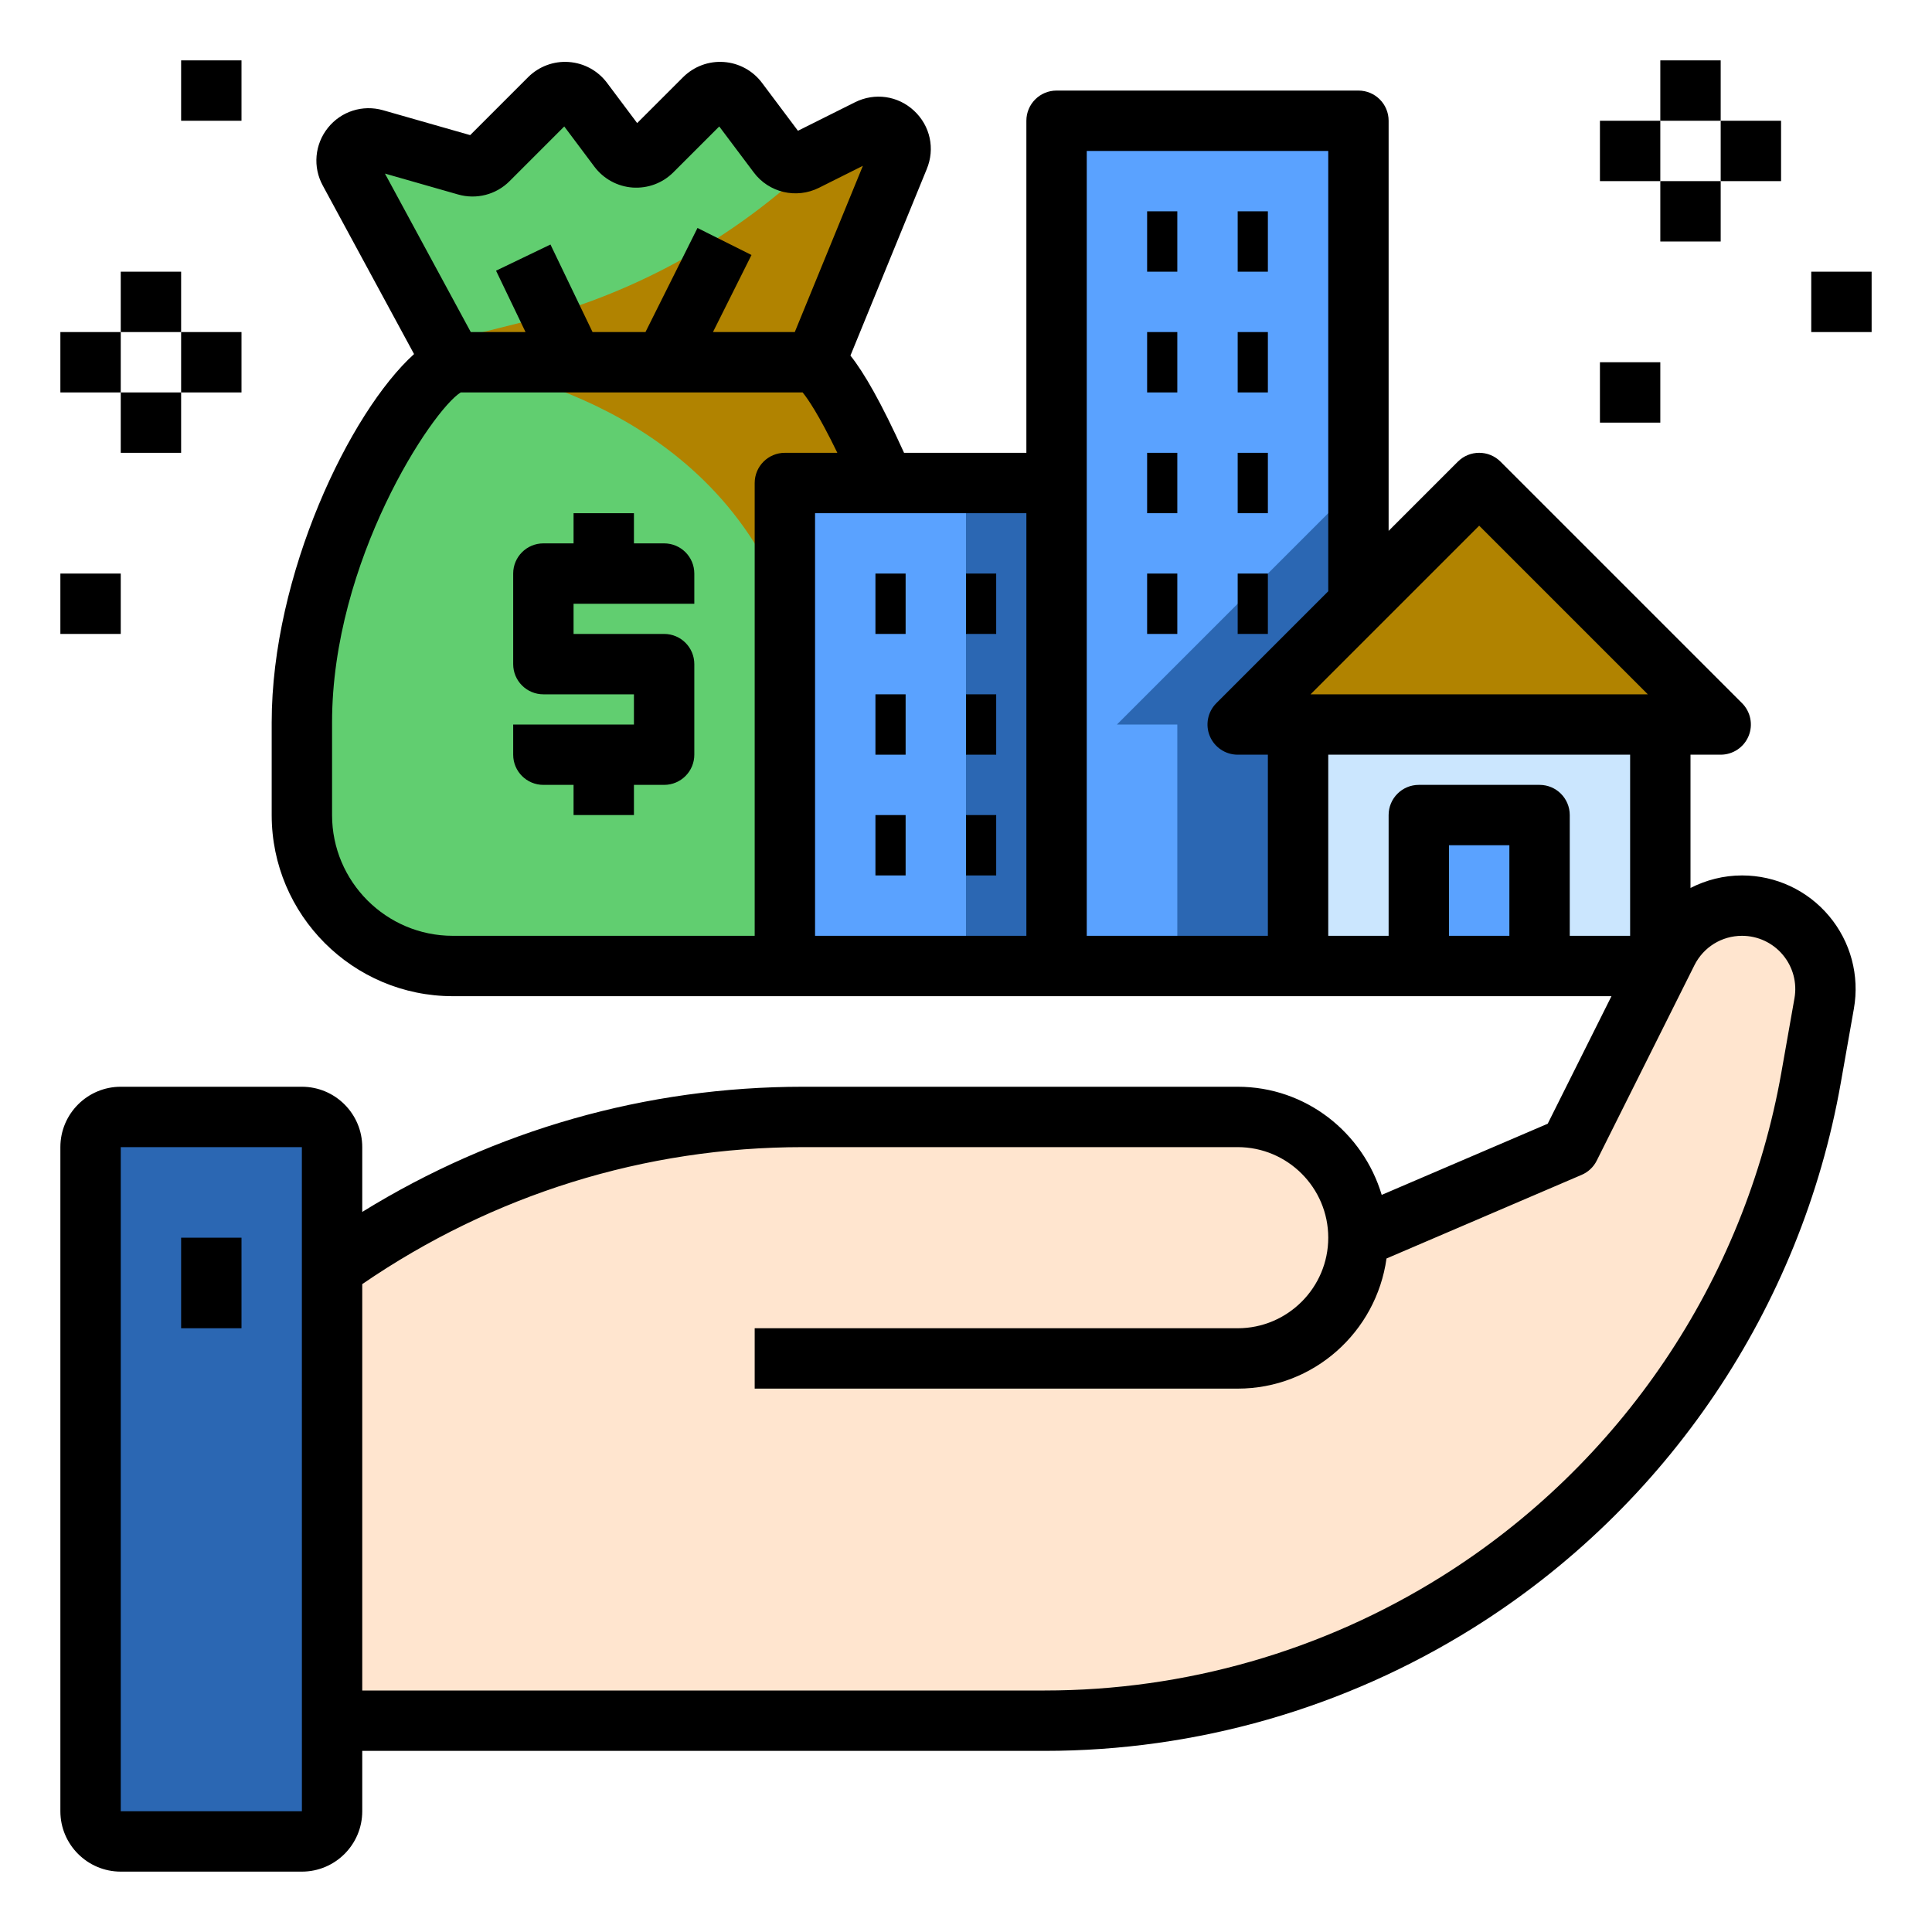 <svg xmlns="http://www.w3.org/2000/svg" xmlns:xlink="http://www.w3.org/1999/xlink" xmlns:svgjs="http://svgjs.com/svgjs" width="512" height="512" x="0" y="0" viewBox="0 0 64 64" style="enable-background:new 0 0 512 512" xml:space="preserve" class=""><g><path xmlns="http://www.w3.org/2000/svg" d="m15 32h12c2.761 0 5-2.239 5-5v-3.067c0-4.933-3.955-11.933-5.133-11.933h-11.734c-1.178 0-5.133 7-5.133 11.933v3.067c0 2.761 2.239 5 5 5z" fill="#61ce70" data-original="#febe07" style=""></path><path xmlns="http://www.w3.org/2000/svg" d="m28.77 4.281-2.09 1.045c-.317.159-.702.068-.915-.216l-1.325-1.767c-.268-.357-.79-.394-1.105-.079l-1.738 1.738c-.316.316-.837.279-1.105-.079l-1.185-1.58c-.268-.357-.79-.394-1.105-.079l-2.03 2.03c-.188.188-.464.26-.72.187l-3.035-.867c-.625-.178-1.157.486-.845 1.057l3.428 6.329h12l2.775-6.781c.262-.627-.397-1.241-1.005-.938z" fill="#61ce70" data-original="#febe07" style=""></path><path xmlns="http://www.w3.org/2000/svg" d="m27 32c2.761 0 5-2.239 5-5v-3.067c0-4.933-3.955-11.933-5.133-11.933h-11.734c-.668 0 6.36.431 9.867 6 2.677 4.251 2 14 2 14z" fill="#b18300" data-original="#b18300" style=""></path><path xmlns="http://www.w3.org/2000/svg" d="m28.77 4.281-1.414.707c-2.747 2.756-6.199 4.722-9.994 5.671l-2.72.68.358.661h12l2.775-6.781c.262-.627-.397-1.241-1.005-.938z" fill="#b18300" data-original="#b18300" style=""></path><path xmlns="http://www.w3.org/2000/svg" d="m35 4h10v28h-10z" fill="#5aa2ff" data-original="#5aa2ff" style=""></path><path xmlns="http://www.w3.org/2000/svg" d="m45 16-4 4-4 4h2v8h6z" fill="#2b67b3" data-original="#2b67b3" style=""></path><path xmlns="http://www.w3.org/2000/svg" d="m29.3 16h-3.3v16h9v-16z" fill="#5aa2ff" data-original="#5aa2ff" style=""></path><path xmlns="http://www.w3.org/2000/svg" d="m47 27h4v5h-4z" fill="#5aa2ff" data-original="#5aa2ff" style=""></path><path xmlns="http://www.w3.org/2000/svg" d="m57.707 30c-1.046 0-2.003.591-2.471 1.527l-.236.473-3 6-7 3c0-2.209-1.791-4-4-4h-14.398c-5.595 0-11.05 1.748-15.602 5v15h23.606c4.832 0 9.566-1.358 13.663-3.919 6.195-3.871 10.456-10.188 11.725-17.381l.434-2.458c.298-1.691-1.003-3.242-2.721-3.242z" fill="#ffe5cf" data-original="#ffe5cf" style="" class=""></path><path xmlns="http://www.w3.org/2000/svg" d="m55 24h-12v8h4v-5h4v5h4z" fill="#cbe6fe" data-original="#cbe6fe" style="" class=""></path><path xmlns="http://www.w3.org/2000/svg" d="m10 37h-6c-.552 0-1 .448-1 1v22c0 .552.448 1 1 1h6c.552 0 1-.448 1-1v-22c0-.552-.448-1-1-1z" fill="#2b67b3" data-original="#2b67b3" style=""></path><path xmlns="http://www.w3.org/2000/svg" d="m57 24-8-8-4 4-4 4z" fill="#b18300" data-original="#b18300" style=""></path><path xmlns="http://www.w3.org/2000/svg" d="m32 16h3v16h-3z" fill="#2b67b3" data-original="#2b67b3" style=""></path><path xmlns="http://www.w3.org/2000/svg" d="m4 62h6c1.103 0 2-.897 2-2v-2h22.606c5.024 0 9.933-1.408 14.193-4.07 6.423-4.015 10.862-10.596 12.179-18.056l.434-2.458c.194-1.098-.105-2.218-.822-3.072s-1.768-1.344-2.883-1.344c-.609 0-1.189.151-1.707.415v-4.415h1c.404 0 .77-.244.924-.617.155-.374.069-.804-.217-1.09l-8-8c-.391-.391-1.023-.391-1.414 0l-2.293 2.293v-13.586c0-.552-.447-1-1-1h-10c-.553 0-1 .448-1 1v11h-4.052c-.761-1.674-1.324-2.653-1.776-3.221l2.527-6.176c.281-.675.117-1.434-.418-1.933-.535-.5-1.304-.609-1.957-.283l-1.891.945-1.191-1.588c-.301-.402-.761-.654-1.262-.69-.502-.037-.993.146-1.352.503l-1.521 1.52-.999-1.333c-.302-.403-.762-.654-1.264-.69-.501-.037-.994.147-1.35.503l-1.919 1.919-2.884-.824c-.677-.194-1.392.036-1.829.583-.438.547-.505 1.298-.17 1.911l3.024 5.583c-2.123 1.918-4.716 7.307-4.716 12.204v3.067c0 3.309 2.691 6 6 6h11 9 8 10.382l-2.112 4.225-5.499 2.357c-.617-2.063-2.51-3.582-4.771-3.582h-14.397c-5.204 0-10.211 1.434-14.603 4.146v-2.146c0-1.103-.897-2-2-2h-6c-1.103 0-2 .897-2 2v22c0 1.103.897 2 2 2zm11.177-55.557c.605.173 1.258.005 1.702-.441l1.813-1.813 1 1.335c.303.402.764.654 1.266.689.508.033.992-.149 1.347-.504l1.521-1.52 1.141 1.52c.501.672 1.409.888 2.162.512l1.455-.728-2.256 5.507h-2.71l1.276-2.553-1.789-.895-1.723 3.448h-1.753l-1.394-2.9-1.803.867.977 2.033h-1.814l-2.843-5.25zm9.823 9.557v15h-10c-2.206 0-4-1.794-4-4v-3.067c0-5.353 3.313-10.345 4.261-10.933h11.327c.162.196.529.722 1.15 2h-1.738c-.553 0-1 .448-1 1zm2 1h7v14h-7zm22 .414 5.586 5.586h-11.172zm-13-12.414h8v14.586l-3.707 3.707c-.286.286-.372.716-.217 1.09.154.373.52.617.924.617h1v6h-6zm8 20h10v6h-2v-4c0-.552-.447-1-1-1h-4c-.553 0-1 .448-1 1v4h-2zm6 6h-2v-3h2zm-23.397 7h14.397c1.654 0 3 1.346 3 3s-1.346 3-3 3h-16v2h16c2.521 0 4.591-1.882 4.93-4.311l6.463-2.77c.218-.093.396-.26.501-.472l3.236-6.473c.302-.601.905-.974 1.577-.974.522 0 1.015.229 1.351.63s.477.925.386 1.439l-.434 2.458c-1.219 6.903-5.326 12.992-11.271 16.707-3.942 2.464-8.483 3.766-13.133 3.766h-22.606v-13.462c4.319-2.962 9.353-4.538 14.603-4.538zm-22.603 0h6l.001 22h-6.001z" fill="#000000" data-original="#000000" style="" class=""></path><path xmlns="http://www.w3.org/2000/svg" d="m6 41h2v3h-2z" fill="#000000" data-original="#000000" style="" class=""></path><path xmlns="http://www.w3.org/2000/svg" d="m38 7h1v2h-1z" fill="#000000" data-original="#000000" style="" class=""></path><path xmlns="http://www.w3.org/2000/svg" d="m41 7h1v2h-1z" fill="#000000" data-original="#000000" style="" class=""></path><path xmlns="http://www.w3.org/2000/svg" d="m38 11h1v2h-1z" fill="#000000" data-original="#000000" style="" class=""></path><path xmlns="http://www.w3.org/2000/svg" d="m41 11h1v2h-1z" fill="#000000" data-original="#000000" style="" class=""></path><path xmlns="http://www.w3.org/2000/svg" d="m38 15h1v2h-1z" fill="#000000" data-original="#000000" style="" class=""></path><path xmlns="http://www.w3.org/2000/svg" d="m41 15h1v2h-1z" fill="#000000" data-original="#000000" style="" class=""></path><path xmlns="http://www.w3.org/2000/svg" d="m29 19h1v2h-1z" fill="#000000" data-original="#000000" style="" class=""></path><path xmlns="http://www.w3.org/2000/svg" d="m32 19h1v2h-1z" fill="#000000" data-original="#000000" style="" class=""></path><path xmlns="http://www.w3.org/2000/svg" d="m29 23h1v2h-1z" fill="#000000" data-original="#000000" style="" class=""></path><path xmlns="http://www.w3.org/2000/svg" d="m32 23h1v2h-1z" fill="#000000" data-original="#000000" style="" class=""></path><path xmlns="http://www.w3.org/2000/svg" d="m29 27h1v2h-1z" fill="#000000" data-original="#000000" style="" class=""></path><path xmlns="http://www.w3.org/2000/svg" d="m32 27h1v2h-1z" fill="#000000" data-original="#000000" style="" class=""></path><path xmlns="http://www.w3.org/2000/svg" d="m38 19h1v2h-1z" fill="#000000" data-original="#000000" style="" class=""></path><path xmlns="http://www.w3.org/2000/svg" d="m41 19h1v2h-1z" fill="#000000" data-original="#000000" style="" class=""></path><path xmlns="http://www.w3.org/2000/svg" d="m22 18h-1v-1h-2v1h-1c-.553 0-1 .448-1 1v3c0 .552.447 1 1 1h3v1h-4v1c0 .552.447 1 1 1h1v1h2v-1h1c.553 0 1-.448 1-1v-3c0-.552-.447-1-1-1h-3v-1h4v-1c0-.552-.447-1-1-1z" fill="#000000" data-original="#000000" style="" class=""></path><path xmlns="http://www.w3.org/2000/svg" d="m53 4h2v2h-2z" fill="#000000" data-original="#000000" style="" class=""></path><path xmlns="http://www.w3.org/2000/svg" d="m55 2h2v2h-2z" fill="#000000" data-original="#000000" style="" class=""></path><path xmlns="http://www.w3.org/2000/svg" d="m57 4h2v2h-2z" fill="#000000" data-original="#000000" style="" class=""></path><path xmlns="http://www.w3.org/2000/svg" d="m55 6h2v2h-2z" fill="#000000" data-original="#000000" style="" class=""></path><path xmlns="http://www.w3.org/2000/svg" d="m60 9h2v2h-2z" fill="#000000" data-original="#000000" style="" class=""></path><path xmlns="http://www.w3.org/2000/svg" d="m53 12h2v2h-2z" fill="#000000" data-original="#000000" style="" class=""></path><path xmlns="http://www.w3.org/2000/svg" d="m2 11h2v2h-2z" fill="#000000" data-original="#000000" style="" class=""></path><path xmlns="http://www.w3.org/2000/svg" d="m4 9h2v2h-2z" fill="#000000" data-original="#000000" style="" class=""></path><path xmlns="http://www.w3.org/2000/svg" d="m6 11h2v2h-2z" fill="#000000" data-original="#000000" style="" class=""></path><path xmlns="http://www.w3.org/2000/svg" d="m4 13h2v2h-2z" fill="#000000" data-original="#000000" style="" class=""></path><path xmlns="http://www.w3.org/2000/svg" d="m2 19h2v2h-2z" fill="#000000" data-original="#000000" style="" class=""></path><path xmlns="http://www.w3.org/2000/svg" d="m6 2h2v2h-2z" fill="#000000" data-original="#000000" style="" class=""></path></g></svg>